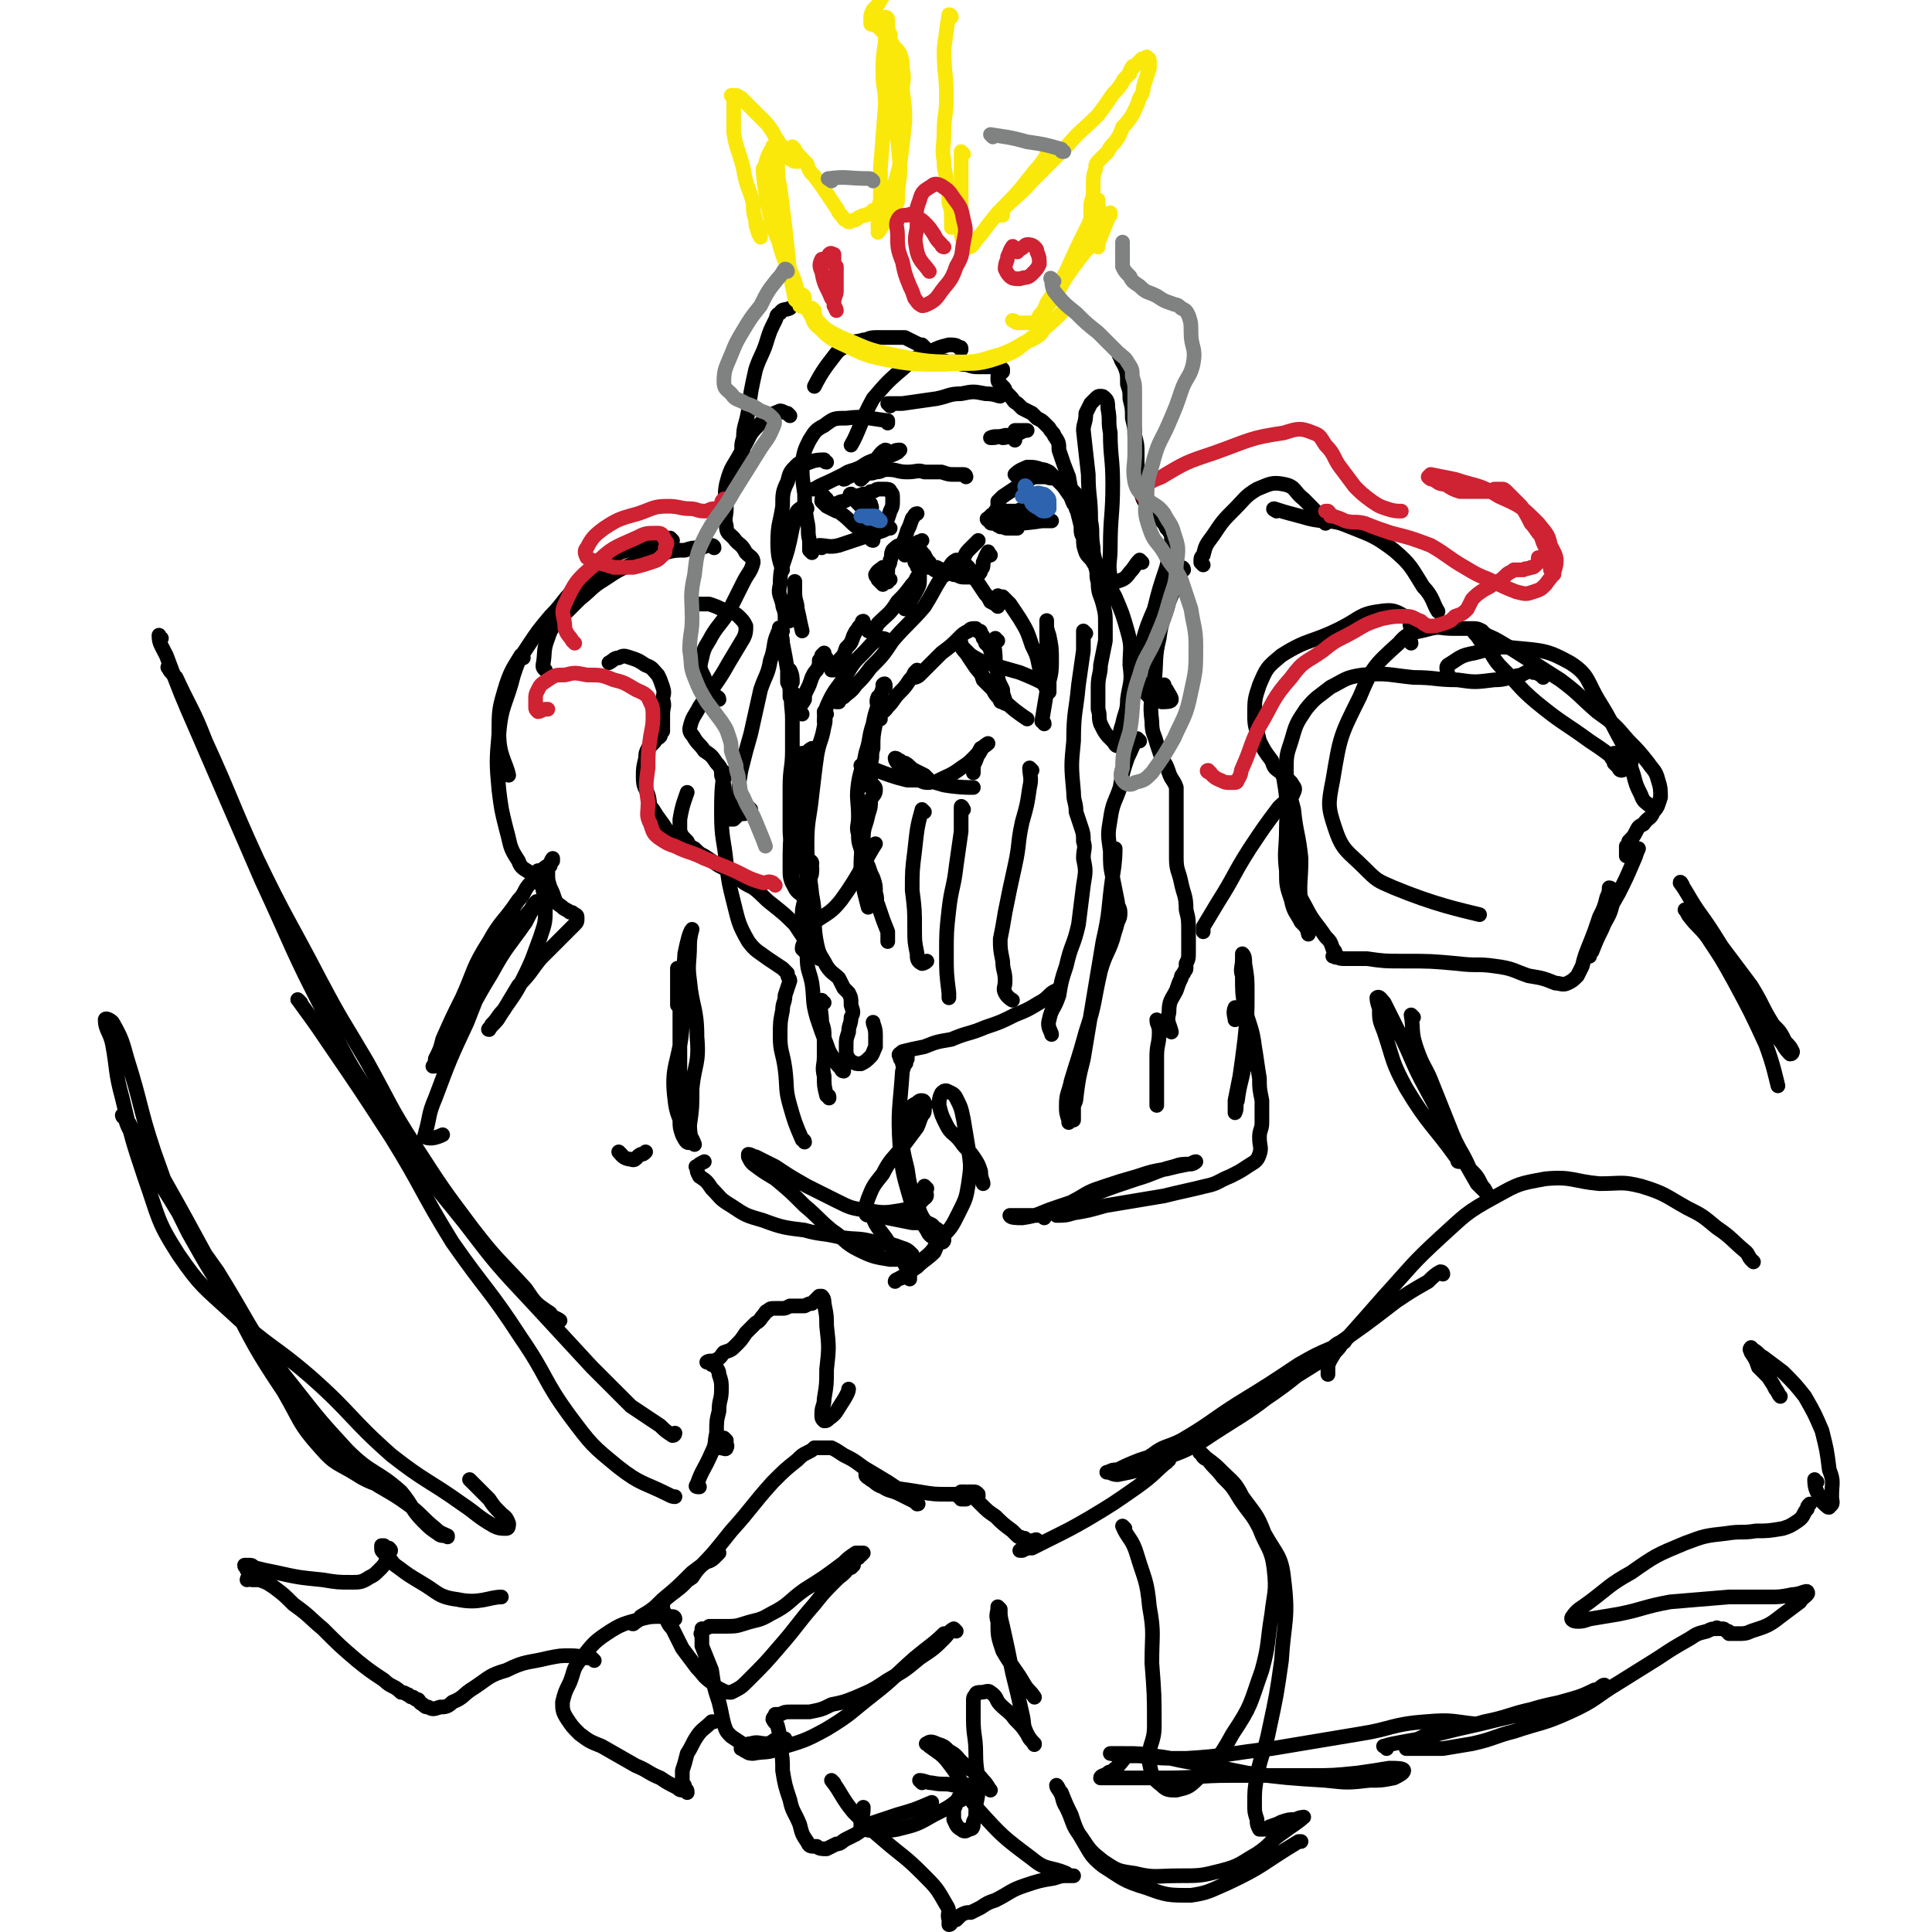 <svg viewBox='0 0 790 790' version='1.1' xmlns='http://www.w3.org/2000/svg' xmlns:xlink='http://www.w3.org/1999/xlink'><g fill='none' stroke='rgb(0,0,0)' stroke-width='6' stroke-linecap='round' stroke-linejoin='round'><path d='M395,195c0,0 0,-1 -1,-1 -2,0 -2,0 -4,0 -2,0 -2,0 -5,-1 -3,0 -3,0 -7,0 -3,-1 -3,0 -7,0 -4,0 -4,-1 -8,-1 -3,0 -2,1 -5,1 -2,1 -2,0 -4,1 -1,1 -1,1 -2,2 '/><path d='M338,189c-1,0 -1,-1 -1,-1 -5,0 -5,1 -9,2 -1,0 -1,-1 -2,0 -3,3 -3,3 -4,7 -2,4 -2,5 -2,10 -1,7 -2,7 -2,15 0,6 1,8 2,11 '/><path d='M330,208c0,0 0,-1 -1,-1 -2,1 -2,1 -3,2 -2,3 -1,4 -2,7 -1,5 -1,5 -2,9 -2,7 -3,7 -3,14 -1,4 0,4 1,8 0,2 1,2 1,5 0,0 0,1 0,1 1,1 1,1 1,1 1,0 1,0 1,-1 1,-2 0,-2 1,-5 0,-1 0,-1 1,-3 0,-2 0,-2 0,-4 0,-1 0,-1 0,-2 0,-1 0,-2 0,-1 0,1 0,2 0,4 0,4 1,4 1,7 1,4 1,5 2,9 '/><path d='M320,258c-1,0 -2,-2 -1,-1 0,2 1,3 1,6 1,5 1,5 2,11 0,2 0,2 0,5 1,2 1,2 1,4 0,1 0,2 0,2 0,0 0,-1 0,-2 0,-2 0,-2 0,-3 0,-1 0,-1 0,-2 0,-1 0,-1 0,-2 0,-1 0,-1 0,-1 0,-1 0,-1 0,-1 1,2 1,3 1,5 '/><path d='M328,292c0,0 -1,-1 -1,-1 0,-3 1,-3 2,-5 0,-2 0,-2 1,-4 1,-2 1,-2 2,-5 1,-2 1,-2 2,-3 1,-2 1,-2 1,-4 1,0 1,0 1,-1 0,-1 0,-1 0,-1 1,-1 1,-1 1,-1 0,0 0,1 0,1 1,1 1,1 1,2 1,1 1,1 1,1 0,1 0,1 1,2 0,0 0,0 0,1 0,0 0,0 1,0 0,-1 1,0 1,-1 1,-1 0,-1 1,-3 2,-2 2,-2 3,-5 2,-2 2,-2 3,-5 1,-2 1,-2 2,-3 0,-1 1,-1 1,-1 1,-1 0,-2 1,-2 0,0 0,1 1,2 0,0 0,0 0,1 1,0 1,1 1,1 1,0 1,1 1,0 2,-1 2,-1 3,-3 4,-4 5,-4 8,-9 3,-3 3,-3 6,-7 1,-1 1,-1 2,-3 0,0 1,-1 1,-1 0,1 0,1 0,2 0,2 0,2 -1,4 -2,4 -3,5 -5,8 '/><path d='M360,294c0,0 -1,0 -1,-1 1,-2 2,-1 4,-4 3,-3 2,-3 5,-6 2,-2 2,-2 4,-5 1,-1 1,-1 2,-3 0,0 0,0 1,-1 0,0 0,0 0,0 0,0 0,0 -1,1 0,1 -1,2 0,2 0,0 1,0 2,-1 1,-1 1,-1 3,-3 3,-3 3,-3 6,-6 4,-3 4,-3 7,-6 2,-2 2,-2 4,-3 1,-1 1,-1 3,-1 0,0 0,1 1,1 1,0 1,0 1,1 1,1 1,1 1,2 1,1 1,1 1,2 1,1 1,1 2,2 0,0 0,1 0,1 '/><path d='M398,269c0,0 -1,-1 -1,-1 2,1 3,2 6,3 7,2 7,2 14,4 5,2 7,3 9,4 '/><path d='M408,262c-1,0 -1,-1 -1,-1 -1,3 0,4 0,9 0,2 0,2 1,5 0,3 0,3 2,7 0,3 1,3 1,5 1,1 0,1 -1,0 -1,0 -1,0 -1,-1 -2,-2 -2,-2 -3,-4 -2,-2 -2,-2 -4,-4 -1,-3 -1,-3 -3,-6 -1,-2 -1,-2 -2,-4 -2,-2 -2,-2 -3,-3 -1,-1 -1,-1 -1,-2 -1,0 -1,-1 -1,0 1,1 1,2 3,4 2,3 2,3 4,6 5,6 5,6 10,12 5,5 8,7 11,9 '/><path d='M427,296c0,-1 -1,-1 -1,-1 1,-6 1,-6 2,-12 1,-6 2,-6 2,-12 0,-6 0,-6 -1,-11 -1,-3 -1,-3 -1,-5 0,-1 0,-2 0,-1 0,2 0,3 0,5 0,5 0,5 1,9 0,2 0,2 0,5 0,3 0,3 0,5 0,2 0,2 0,3 0,1 0,1 0,2 0,0 0,0 -1,0 0,0 0,0 0,-1 -1,-2 -1,-2 -1,-3 -1,-3 -1,-3 -2,-6 -1,-5 -1,-5 -3,-9 -2,-6 -2,-6 -5,-11 -2,-3 -2,-3 -4,-6 -1,-1 -1,-1 -3,-3 0,0 0,0 -1,0 -1,0 -1,-1 -1,0 0,0 0,0 0,1 0,0 0,0 0,1 0,0 0,0 0,1 0,0 0,0 0,0 0,1 0,1 0,1 -1,-1 -1,-1 -3,-2 -1,-2 -1,-2 -2,-3 -2,-3 -2,-3 -4,-6 -1,-2 -1,-2 -3,-5 -1,-1 -1,-1 -3,-2 -1,-1 -1,-1 -2,-1 -2,1 -2,2 -3,3 -6,8 -5,8 -10,16 -6,7 -7,7 -13,14 -4,6 -4,6 -9,11 -3,4 -3,4 -6,7 -2,3 -3,3 -5,5 -2,1 -2,1 -3,2 0,0 0,0 1,0 0,0 0,0 0,0 '/><path d='M364,263c0,0 0,-1 -1,-1 -1,-1 -2,-1 -3,-1 -4,2 -4,3 -7,6 -4,4 -4,4 -7,9 -4,6 -5,6 -8,13 -1,3 -1,5 -1,6 '/><path d='M332,226c0,0 0,0 -1,-1 0,-2 0,-2 0,-4 -1,-4 0,-4 -1,-8 -1,-6 -1,-6 -1,-11 -1,-7 -1,-7 -1,-13 1,-5 1,-5 3,-9 2,-3 2,-4 6,-6 4,-3 4,-3 9,-3 8,-1 8,0 17,1 0,0 0,0 0,1 '/><path d='M364,166c0,0 -1,-1 -1,-1 2,0 3,0 6,0 7,-1 7,-1 14,-2 5,-1 5,-2 10,-2 5,-1 5,-1 10,0 4,0 5,1 6,1 '/><path d='M360,286c0,0 -1,-1 -1,-1 -1,2 0,3 0,5 -1,3 -1,3 -1,6 -1,5 -1,5 -1,10 -1,3 0,3 -1,6 0,4 0,4 0,7 -1,1 -1,2 0,3 0,0 0,0 1,0 0,0 0,-1 0,-1 1,1 1,1 1,2 0,2 -1,2 -2,4 0,3 0,3 -1,6 -1,5 -2,5 -2,10 -1,7 -1,7 -1,14 1,7 2,10 3,14 '/><path d='M325,284c0,0 -1,-1 -1,-1 -1,5 0,6 0,11 0,7 0,7 0,13 0,7 -1,7 -1,15 0,8 0,8 0,17 0,5 1,5 1,9 0,4 0,4 0,9 0,2 -1,2 0,4 1,1 1,2 3,1 2,0 2,-1 4,-3 1,-1 1,-2 1,-4 '/><path d='M332,353c0,0 0,-1 -1,-1 -1,2 -1,3 -1,6 -1,5 -1,5 -1,10 -1,4 -1,4 -1,7 0,2 -1,4 0,4 2,1 3,0 5,-2 6,-4 7,-4 11,-9 8,-11 10,-17 14,-23 '/><path d='M353,314c0,0 -1,-1 -1,-1 5,1 6,2 12,4 3,1 3,1 7,2 2,0 2,0 5,0 2,1 2,1 4,1 0,0 0,0 0,-1 -1,-1 -1,-1 -2,-2 -2,-1 -2,-1 -4,-2 -2,-1 -2,-2 -4,-3 -1,0 -1,0 -2,-1 -1,0 -1,-1 -2,-1 0,0 0,1 1,2 2,2 2,3 6,4 6,3 6,3 13,5 6,1 9,1 12,1 '/><path d='M385,320c0,0 -1,0 -1,-1 4,-2 5,-2 9,-5 3,-2 3,-2 5,-4 2,-2 2,-2 3,-4 2,-1 3,-2 3,-2 0,0 -2,1 -3,3 -1,2 -1,1 -2,4 -1,2 -1,2 -1,5 '/><path d='M362,281c0,-1 0,-2 -1,-1 0,1 0,2 -1,4 -1,6 -2,6 -3,12 -2,6 -1,6 -3,12 -1,6 -2,6 -3,12 -1,7 0,7 0,14 0,4 -1,4 0,7 0,3 0,3 1,6 1,4 1,4 3,7 1,3 1,3 2,5 1,3 1,3 1,6 1,3 0,3 1,5 2,6 2,6 4,11 0,2 0,2 0,4 '/><path d='M378,332c0,0 -1,-1 -1,-1 -2,7 -2,8 -3,17 -1,8 -1,8 -1,16 1,8 1,8 1,16 0,5 0,5 1,10 0,2 0,3 2,4 0,0 1,0 2,-1 0,0 0,0 0,0 '/><path d='M394,331c0,0 -1,-2 -1,-1 0,4 0,5 0,10 -1,7 -1,7 -2,14 -1,9 -2,9 -3,18 -1,9 -1,9 -1,18 0,8 0,8 1,16 0,1 0,1 0,2 '/><path d='M422,315c0,0 -1,-1 -1,-1 0,3 1,4 0,8 -1,7 -1,7 -3,14 -2,9 -1,9 -3,18 -2,9 -2,9 -4,19 -1,6 -1,6 -2,11 0,4 0,4 1,9 0,4 1,4 1,8 0,3 -1,3 0,5 1,2 3,3 3,3 '/><path d='M444,259c0,0 -1,-1 -1,-1 0,3 0,4 0,8 -1,7 -1,7 -2,14 -1,11 -2,11 -2,23 -1,10 -1,10 0,21 0,4 1,4 1,8 1,3 1,3 2,6 1,3 1,3 1,6 1,3 0,3 0,7 1,5 1,5 0,11 -1,8 -1,8 -2,16 -2,9 -3,8 -5,17 -2,6 -2,6 -3,12 -2,6 -3,5 -4,10 -1,3 1,5 1,6 '/><path d='M338,292c0,0 -1,-1 -1,-1 0,2 1,3 0,6 -1,6 -2,6 -3,12 -1,7 -1,8 -2,16 -1,10 -2,10 -2,20 0,11 1,11 2,21 2,10 0,10 2,20 1,5 2,5 4,9 2,3 3,3 5,5 1,2 1,2 2,4 1,1 1,1 2,2 1,2 1,2 1,5 1,3 1,3 0,5 0,3 -1,3 -1,6 -1,3 -1,3 -1,5 0,2 0,2 0,4 1,2 1,2 2,3 2,1 2,1 4,1 2,-1 2,-1 4,-3 1,-1 1,-2 2,-4 0,-2 0,-3 0,-5 0,-3 -1,-4 -1,-5 '/><path d='M335,392c0,-1 -1,-1 -1,-1 -1,-5 -1,-6 -1,-11 -1,-6 -1,-6 -2,-13 -1,-8 -1,-8 -2,-17 -1,-18 0,-18 -1,-36 0,-3 0,-3 0,-6 '/><path d='M319,260c0,-1 -1,-2 -1,-1 -2,4 -1,6 -3,11 -1,6 -2,6 -4,12 -2,9 -2,9 -4,18 -2,7 -2,7 -4,15 -1,6 -1,6 -1,12 0,2 -1,4 0,5 1,1 3,1 4,0 1,0 -1,-1 0,-1 0,-1 1,0 1,0 0,0 0,0 -1,-1 -1,0 -1,0 -1,1 -1,0 -1,0 -2,1 0,1 0,1 -1,1 -1,1 -1,1 -2,2 0,0 -1,0 -1,0 -1,0 -1,0 -1,-1 -1,0 -1,0 -1,0 0,-1 0,-1 -1,-1 0,-1 0,-1 0,-1 0,-1 0,-1 0,-3 0,-1 0,-1 0,-2 0,-2 0,-2 0,-3 0,-4 0,-4 -1,-7 0,-2 0,-3 -2,-5 -2,-3 -2,-3 -5,-5 -2,-3 -2,-2 -4,-5 -1,-2 -2,-2 -2,-4 1,-5 2,-5 4,-9 6,-9 7,-9 12,-18 3,-5 3,-5 6,-10 1,-2 1,-3 1,-5 -1,-2 -1,-2 -3,-4 -2,-2 -3,-1 -5,-2 -4,-2 -4,-2 -7,-3 -2,0 -3,0 -4,0 '/><path d='M323,170c0,0 0,0 -1,-1 -1,0 -2,-1 -3,-1 -5,2 -5,2 -9,6 -4,4 -3,4 -6,9 -4,8 -5,7 -7,15 -1,5 0,5 0,10 0,3 -1,4 0,7 0,3 1,3 3,5 2,3 3,2 5,6 2,2 3,2 3,4 -1,4 -2,4 -4,8 -3,6 -3,6 -6,12 -3,5 -4,5 -7,10 -2,4 -3,4 -4,9 -1,4 -1,4 1,8 1,4 2,4 5,8 0,0 1,0 1,1 '/><path d='M305,187c-1,0 -1,-1 -1,-1 -1,-3 -1,-4 0,-7 0,-5 1,-5 2,-11 1,-8 1,-8 3,-17 2,-6 3,-6 5,-13 1,-3 1,-3 3,-7 1,-2 0,-2 2,-3 1,-2 2,-1 4,-2 0,0 0,0 0,0 '/><path d='M459,146c-1,0 -2,-1 -1,-1 0,2 1,3 2,5 1,3 1,3 1,7 1,3 1,3 1,6 1,4 1,4 1,8 1,4 1,4 1,7 1,4 1,4 1,7 0,3 0,3 0,6 0,3 0,3 0,6 1,3 1,3 2,6 1,3 2,3 4,5 1,2 2,2 3,4 2,2 2,2 3,4 1,1 1,1 2,3 0,2 0,2 0,4 -1,5 -1,5 -2,9 -3,9 -3,9 -5,17 -3,7 -3,7 -5,14 -1,5 -1,5 -1,10 0,3 0,4 1,7 1,3 1,3 3,5 2,1 2,1 5,2 2,0 4,0 4,-1 0,-1 -1,-2 -2,-4 -1,-1 -1,-2 -1,-2 '/><path d='M467,230c0,0 -1,-1 -1,-1 -2,2 -2,3 -4,5 -2,3 -3,3 -6,4 -1,0 -1,-1 -2,-2 -1,-6 0,-6 0,-12 0,-13 1,-13 1,-26 0,-11 -1,-11 -1,-21 -1,-5 0,-5 -1,-10 0,-2 0,-3 -1,-4 -1,-1 -1,-1 -2,-1 -1,0 -1,0 -2,1 -1,1 -1,1 -2,2 -1,2 -1,2 -2,4 0,4 -1,4 -1,7 1,9 1,9 2,18 0,9 1,9 1,19 1,5 0,5 1,11 0,4 1,4 1,8 1,3 0,3 1,6 0,5 1,5 2,9 1,4 1,4 1,8 0,3 0,3 0,7 -1,5 -1,5 -2,10 0,4 -1,4 -1,9 0,4 0,4 0,9 1,3 0,3 1,6 2,4 2,4 5,7 1,1 1,2 2,2 1,0 1,-1 1,-2 0,-4 0,-4 1,-7 1,-5 2,-5 2,-10 1,-7 2,-7 1,-14 0,-7 1,-7 -1,-14 -2,-7 -2,-7 -5,-14 -2,-4 -3,-4 -5,-8 -2,-3 -2,-3 -4,-6 -1,-2 -2,-2 -3,-4 -1,-3 -1,-3 -1,-6 -1,-2 -1,-2 -1,-5 -1,-4 -1,-4 -2,-8 -2,-6 -2,-6 -3,-12 -2,-5 -2,-5 -4,-11 0,-3 0,-3 -2,-6 0,-1 -1,-1 -2,-3 -1,-1 -1,-1 -2,-2 -1,-1 -1,-1 -3,-2 -1,-1 -1,-1 -2,-2 -2,-1 -2,-1 -4,-2 -1,-1 -1,-1 -2,-2 -2,-1 -1,-1 -3,-3 -1,-1 -1,-1 -2,-2 0,-1 0,-1 -1,-2 -1,-1 -1,-1 -1,-1 -1,-1 -1,-1 -1,-2 0,0 0,-1 0,-1 0,-1 0,0 1,-1 0,0 0,0 1,-1 0,0 0,0 0,0 0,0 0,-1 0,-1 -1,-1 -1,-1 -2,-1 -1,0 -2,0 -3,0 -2,0 -2,0 -5,0 -2,0 -2,0 -5,-1 -2,0 -2,0 -4,-1 -2,0 -2,0 -4,0 -1,-1 -1,0 -3,-1 -1,0 -1,0 -1,-1 -1,0 -1,0 -2,0 0,0 0,-1 0,-1 -1,0 -1,0 -1,-1 -1,-1 -1,-1 -1,-1 -1,-1 -1,-1 -2,-2 -1,0 -1,0 -3,-1 -2,-1 -2,-1 -4,-2 -3,0 -3,0 -6,0 -3,0 -3,0 -6,0 -3,0 -3,1 -5,1 -3,1 -3,0 -6,2 -4,2 -4,2 -7,6 -4,5 -6,9 -7,11 '/><path d='M393,143c0,-1 0,-1 -1,-1 -1,-1 -2,-1 -4,-1 -4,1 -4,1 -8,3 -5,2 -6,2 -10,6 -7,6 -7,6 -13,13 -5,9 -6,14 -9,19 '/><path d='M333,307c0,0 0,-1 -1,-1 -2,1 -2,2 -3,4 -2,4 -3,5 -4,9 -1,8 -1,8 -1,16 -1,10 -1,10 -1,20 0,4 0,4 2,8 1,2 2,2 4,4 1,1 1,1 2,3 1,2 1,2 1,4 0,2 0,2 0,4 0,3 -1,3 -1,6 -1,4 -1,4 -1,7 0,6 1,6 2,11 1,7 0,7 2,14 2,6 2,6 4,11 1,3 1,3 3,6 1,2 1,2 3,4 0,1 1,1 1,1 '/><path d='M337,410c-1,0 -1,-1 -1,-1 -1,4 0,5 0,9 1,3 1,3 1,6 0,4 0,4 0,8 0,4 -1,4 0,8 0,4 0,4 1,8 1,0 1,0 1,1 '/><path d='M297,317c0,0 -1,-2 -1,-1 -1,7 -1,9 -1,17 0,10 1,10 2,20 1,8 1,8 3,16 2,8 2,9 6,16 3,4 4,4 8,7 3,2 3,2 6,4 1,1 1,1 2,2 0,2 1,2 1,3 -1,3 -1,3 -2,6 0,3 -1,3 -1,6 -1,5 -1,5 -1,11 0,6 1,6 2,13 1,8 0,8 2,15 2,7 2,7 5,14 0,0 1,0 1,1 '/><path d='M466,303c0,0 -1,-1 -1,-1 -2,3 -2,4 -4,8 -2,6 -2,6 -3,12 -2,6 -3,6 -4,13 -1,6 -1,6 0,13 0,6 0,6 1,11 1,5 1,5 2,10 0,2 1,2 1,4 0,2 0,2 -1,4 -1,4 -1,3 -2,7 -2,6 -3,6 -5,13 -3,13 -2,13 -6,25 -3,11 -3,10 -6,20 -1,5 -2,5 -2,10 0,3 0,3 1,6 0,0 0,1 0,1 0,0 0,-1 1,-1 0,0 1,0 1,0 0,0 0,-1 0,-1 0,-1 0,-1 0,-1 0,-1 0,-1 0,-1 0,-1 0,-1 0,-1 0,-1 0,-1 0,-1 0,-2 1,-2 1,-4 1,-8 1,-8 3,-16 4,-24 4,-24 8,-48 3,-13 2,-13 4,-27 1,-6 1,-9 1,-11 '/><path d='M336,224c0,0 -1,0 -1,-1 3,0 4,1 8,0 9,-3 9,-3 18,-6 2,-1 2,-1 3,-1 '/><path d='M357,221c0,0 -1,0 -1,-1 2,-2 3,-2 5,-5 2,-2 2,-3 3,-6 1,-2 1,-2 1,-5 0,-2 0,-2 -1,-3 0,-1 -1,-1 -2,-1 -1,0 -1,0 -3,0 -1,0 -1,1 -3,1 -1,1 -1,1 -3,1 -2,1 -2,1 -4,1 -2,1 -2,1 -4,2 -2,0 -2,1 -4,1 -1,0 -1,0 -2,0 '/><path d='M349,203c-1,0 -2,-1 -1,-1 1,2 2,3 4,5 1,1 1,1 2,2 1,0 1,0 1,0 0,0 0,0 0,0 1,0 1,0 1,0 1,-2 0,-2 0,-3 0,0 0,0 -1,-1 0,0 0,-1 -1,-1 0,-1 0,-1 -1,-1 -1,0 -1,0 -1,0 -1,-1 -1,0 -1,0 0,0 0,0 0,0 '/><path d='M405,213c-1,0 -2,-1 -1,-1 3,0 4,1 8,2 7,0 7,0 14,-1 2,0 2,0 4,0 '/><path d='M414,211c0,0 -1,-2 -1,-1 0,1 1,2 2,4 0,1 0,1 0,2 1,0 1,0 1,0 -1,0 -1,0 -1,0 -1,0 -1,0 -2,0 -1,0 -1,0 -1,0 -1,0 -1,0 -2,-1 -1,0 -1,1 -1,0 -1,0 -1,0 -2,-1 -1,0 -1,0 -1,0 -1,0 -1,0 -1,-1 -1,-1 0,-1 0,-2 1,-1 1,-1 2,-1 0,-1 0,-1 0,-1 '/><path d='M376,224c0,-1 -1,-2 -1,-1 1,1 1,2 3,4 1,2 1,2 2,3 1,2 1,2 2,3 2,1 2,1 3,2 2,0 2,0 3,-1 2,-1 2,-2 4,-4 3,-2 2,-3 4,-5 2,-2 3,-3 4,-4 '/><path d='M405,227c-1,-1 -1,-2 -1,-1 -1,1 -1,2 -2,4 0,2 0,2 -1,3 0,1 0,1 -1,2 -1,1 0,1 -1,2 0,0 -1,-1 -1,-1 -1,0 -1,0 -2,0 -1,0 -1,0 -2,0 -2,0 -2,-1 -4,-1 -1,-1 -2,-1 -3,-1 -2,-1 -2,-1 -4,-2 -1,0 -2,0 -3,0 -1,0 -1,0 -2,-1 0,0 0,1 -1,1 0,0 0,0 0,0 -1,0 -1,0 -1,0 -1,0 -1,0 -1,-1 -1,-1 -1,-1 -1,-2 0,-1 0,-1 0,-2 0,-1 0,-1 0,-2 0,-1 0,-1 1,-1 0,-1 0,-1 0,-2 1,-1 1,0 2,-1 0,0 0,0 0,0 '/><path d='M369,224c0,-1 0,-2 -1,-1 -1,0 -2,1 -3,2 -1,2 0,2 -1,4 0,2 -1,2 -1,4 0,2 0,2 -1,3 0,1 0,1 0,2 0,0 0,0 1,0 0,-1 1,-1 1,-1 0,0 -1,0 -1,1 -1,0 -1,0 -1,0 -1,0 -1,1 -1,1 -1,-1 -1,-1 -1,-1 -1,-1 -1,-1 -1,-1 0,-1 -1,-1 -1,-2 1,-2 2,-2 3,-3 '/><path d='M370,227c0,-1 -1,-1 -1,-1 0,-5 1,-5 2,-9 1,-2 1,-2 2,-5 1,-1 1,-2 2,-2 '/><path d='M421,209c0,-1 0,-1 -1,-1 -2,0 -2,0 -4,1 -1,0 -1,0 -3,0 -1,0 -1,0 -2,0 -1,0 -1,0 -2,0 0,-1 0,-1 -1,-1 0,0 0,-1 0,-1 0,-1 0,-1 0,-2 1,-1 1,-1 2,-2 3,-2 3,-2 6,-4 5,-3 8,-5 11,-6 '/><path d='M416,195c0,0 -1,-1 -1,-1 2,-2 3,-2 5,-3 3,0 3,0 6,1 1,0 1,0 3,1 2,2 2,2 4,4 2,2 2,2 4,5 1,1 1,2 2,4 1,1 1,1 1,2 1,0 1,0 1,-1 0,-1 0,-1 0,-2 0,-1 0,-2 -1,-3 -2,-2 -2,-2 -4,-4 -2,-1 -2,-1 -4,-2 -2,-1 -2,0 -4,-1 -2,0 -2,0 -4,0 -1,0 -2,0 -3,0 '/><path d='M356,218c0,0 0,0 -1,-1 -1,-1 -2,0 -4,-1 -4,-3 -3,-3 -7,-6 -2,-2 -2,-2 -4,-3 -1,-1 -1,-1 -2,-3 -1,0 -1,-1 -1,-1 -1,0 -1,1 -1,2 1,1 1,1 2,2 2,1 2,1 4,2 0,0 0,0 0,0 '/><path d='M363,185c0,0 0,-1 -1,-1 -2,1 -2,2 -4,4 -3,1 -3,1 -6,3 -4,2 -4,1 -7,3 -4,2 -4,2 -8,4 -1,1 -1,1 -3,2 0,0 0,0 -1,0 0,0 -1,0 0,0 3,-2 4,-2 8,-4 5,-2 5,-2 11,-4 5,-2 5,-2 10,-5 3,-1 3,-1 5,-2 1,-1 1,-1 1,-1 -1,0 -2,0 -3,1 -3,2 -3,2 -6,4 -4,2 -4,2 -8,4 -2,1 -2,1 -4,2 -1,0 -1,1 -2,1 '/><path d='M415,180c0,0 0,-1 -1,-1 -2,-1 -2,0 -4,0 -2,-1 -2,0 -4,0 0,0 -1,0 -1,0 2,-1 3,0 6,-1 2,0 2,0 5,-1 1,0 1,0 3,-1 0,0 0,0 1,0 0,0 0,0 0,0 -1,0 -1,0 -2,0 -1,0 -1,0 -1,0 -1,0 -1,0 -1,0 0,0 -1,0 -1,0 1,0 1,0 2,1 '/><path d='M484,233c0,0 0,-1 -1,-1 -2,6 -2,7 -5,14 -2,8 -3,7 -4,15 -2,8 -1,9 -2,18 -1,8 -2,8 -1,16 0,5 1,5 2,9 1,3 1,3 2,6 2,3 2,3 3,6 1,3 2,3 3,6 0,3 0,4 0,7 0,3 0,3 0,6 0,3 0,3 0,7 0,5 0,5 0,9 0,5 1,5 2,10 1,5 2,5 2,11 1,4 1,4 1,9 0,4 0,4 0,8 0,3 0,3 -1,5 0,1 0,1 0,2 0,1 -1,1 -1,2 -1,1 -1,1 -1,2 -1,2 -1,2 -2,5 -2,4 -3,4 -3,9 -1,4 0,4 1,8 '/><path d='M474,418c-1,0 -1,-1 -1,-1 0,2 1,2 1,5 0,5 -1,5 -1,10 0,2 0,2 0,5 0,4 0,4 0,8 0,4 0,5 0,7 '/><path d='M433,406c0,0 0,-2 -1,-1 -3,1 -3,3 -7,5 -5,3 -5,3 -10,5 -6,3 -6,3 -12,5 -7,3 -7,2 -14,5 -6,1 -6,1 -11,3 -5,1 -5,1 -9,2 -1,1 -2,1 -1,2 0,1 0,1 1,2 0,0 0,0 0,1 1,0 1,0 1,0 1,0 0,-1 0,-1 1,-1 1,-1 1,-1 0,0 0,-1 0,-1 -1,2 -1,3 -2,6 -1,15 -2,16 -1,31 1,12 2,13 5,24 2,6 3,5 6,10 1,2 1,2 4,4 1,1 1,1 2,1 1,0 1,-1 1,-1 -1,-1 -1,-2 -2,-3 -2,-1 -2,-1 -4,-3 -3,-1 -4,-1 -7,-1 -5,-1 -5,-1 -10,-2 -3,-1 -4,0 -7,-1 -1,0 -2,0 -2,-1 0,-3 0,-3 1,-6 2,-5 2,-5 6,-10 3,-6 4,-6 8,-11 3,-4 3,-4 6,-8 1,-2 1,-3 2,-5 1,-1 1,-1 1,-3 0,-1 1,-1 0,-2 0,0 0,-1 -1,-1 -1,0 -1,0 -2,1 -2,1 -2,1 -3,3 -1,4 -2,4 -3,8 0,8 0,8 2,16 1,7 1,7 4,14 1,3 1,4 3,7 2,2 3,1 4,3 2,1 2,1 2,3 0,1 0,1 0,2 -1,2 -1,3 -2,5 -3,3 -4,3 -7,6 -3,2 -3,2 -6,4 -2,1 -3,2 -3,2 0,-1 2,-1 4,-2 3,-3 3,-3 6,-6 5,-4 5,-4 8,-9 5,-5 5,-5 8,-11 3,-6 3,-6 4,-12 1,-7 1,-7 0,-14 -1,-6 -1,-6 -2,-12 -1,-5 -1,-5 -3,-9 -1,-2 -2,-2 -4,-3 -1,0 -1,0 -2,1 -1,2 -1,3 -1,5 1,4 1,4 3,8 2,4 3,3 6,7 2,3 3,3 5,6 2,3 2,3 3,6 0,3 1,4 1,5 '/><path d='M358,499c0,-1 -1,-2 -1,-1 1,3 2,4 5,8 2,3 2,3 4,6 2,3 2,2 4,5 1,2 1,2 2,3 0,1 0,2 0,3 0,0 0,0 0,0 '/><path d='M379,486c0,0 -1,-1 -1,-1 0,2 2,4 0,5 -3,3 -4,4 -10,5 -6,1 -7,1 -13,0 -7,-1 -7,-1 -13,-4 -6,-3 -6,-3 -12,-6 -7,-4 -7,-4 -13,-8 -4,-2 -4,-2 -8,-4 -1,0 -2,-1 -3,-1 0,0 0,1 0,1 1,2 1,2 2,3 4,3 4,3 9,6 6,5 6,5 12,11 6,5 5,5 11,10 6,4 5,5 11,8 6,3 7,3 13,4 4,0 4,0 8,-1 0,0 1,-1 1,-1 -2,-2 -2,-2 -5,-3 -5,-2 -5,-1 -10,-2 -7,-2 -7,-1 -14,-2 -8,-2 -8,-1 -15,-3 -8,-1 -9,-1 -17,-4 -7,-2 -7,-2 -13,-6 -5,-3 -4,-3 -8,-7 -2,-3 -2,-3 -5,-5 -1,-2 -1,-2 -1,-3 0,-1 -1,-1 0,-1 1,-1 1,-1 3,-2 '/><path d='M278,412c0,0 0,0 -1,-1 0,-2 0,-2 0,-5 0,-3 0,-3 0,-6 0,-2 0,-5 0,-4 0,4 1,7 1,13 0,16 0,16 0,32 0,8 -1,8 0,17 0,3 0,3 1,6 1,2 2,4 3,3 1,-1 0,-3 0,-7 1,-7 1,-7 1,-15 1,-10 3,-10 2,-21 0,-12 -2,-12 -3,-23 -1,-7 0,-7 0,-15 0,-3 1,-6 1,-6 -1,1 -2,5 -3,10 -1,14 0,14 -1,29 -1,16 -5,16 -3,31 1,10 6,12 8,18 '/><path d='M427,498c0,0 0,-1 -1,-1 -2,0 -2,0 -4,0 -2,0 -2,0 -5,0 -2,0 -5,0 -4,0 0,1 3,1 5,1 7,-1 7,-2 13,-4 9,-3 9,-3 17,-6 8,-3 8,-3 17,-6 7,-2 7,-3 15,-5 3,-1 3,-1 7,-1 1,-1 2,-1 2,-1 -1,1 -2,1 -3,1 -5,1 -5,1 -9,2 -6,1 -6,1 -12,3 -7,2 -7,2 -13,4 -6,2 -6,2 -11,5 -4,2 -3,2 -7,4 -1,1 -2,1 -2,2 -1,0 0,1 0,1 3,0 4,0 7,-1 6,-1 6,-1 13,-3 12,-2 12,-2 24,-4 8,-2 9,-2 17,-4 5,-1 5,-2 10,-4 4,-2 4,-2 7,-4 3,-2 4,-2 5,-5 1,-3 0,-3 0,-7 0,-3 1,-3 1,-6 0,-5 0,-5 0,-9 -1,-5 -1,-5 -1,-9 -1,-6 -1,-7 -2,-13 -1,-8 -2,-8 -4,-16 -1,-6 -1,-6 -1,-13 -1,-3 0,-3 0,-7 0,-1 0,-2 0,-2 1,1 1,2 1,4 1,6 1,6 1,12 0,9 0,9 -1,19 -1,8 -1,8 -2,15 -1,5 -1,5 -2,10 0,2 0,2 0,4 0,1 0,1 0,1 1,-2 0,-3 1,-5 1,-8 2,-8 3,-16 1,-7 2,-7 1,-15 0,-3 0,-4 -2,-6 -1,-1 -2,-1 -3,-1 -1,2 0,4 0,5 '/><path d='M329,389c0,0 0,0 -1,-1 0,-2 1,-2 1,-4 -2,-3 -2,-3 -4,-6 -4,-4 -4,-4 -9,-8 -4,-3 -4,-4 -8,-7 -4,-2 -4,-2 -7,-5 -3,-2 -3,-2 -7,-4 -3,-2 -3,-2 -6,-4 -2,-1 -2,-1 -4,-3 -2,-1 -2,-1 -3,-3 -1,-1 -1,-1 -2,-2 -1,-2 -1,-2 -1,-3 0,-2 0,-2 0,-4 1,-6 2,-8 3,-11 '/><path d='M274,341c0,-1 0,-1 -1,-1 -3,-5 -3,-4 -6,-9 -2,-2 -1,-3 -2,-6 -1,-3 -2,-3 -2,-7 0,-4 0,-4 1,-8 0,-2 0,-2 1,-4 1,-1 1,-1 2,-2 1,-1 1,-1 1,-2 1,0 1,0 2,-1 0,-1 0,-1 1,-2 0,-1 0,-1 0,-3 0,-2 0,-2 0,-4 0,-3 1,-3 0,-6 0,-2 1,-2 0,-5 -1,-3 -1,-3 -2,-5 -2,-2 -2,-3 -5,-4 -3,-2 -3,-2 -6,-3 -3,-1 -3,-1 -5,0 -2,0 -2,1 -4,2 0,0 0,0 0,0 '/><path d='M292,224c0,-1 -1,-1 -1,-1 -3,0 -3,1 -5,1 -3,0 -3,0 -6,1 -4,0 -4,0 -8,1 -6,2 -7,1 -12,4 -7,3 -7,3 -13,7 -5,3 -5,4 -10,8 -3,3 -3,3 -6,6 -2,2 -2,2 -4,4 -2,3 -2,3 -3,6 -2,5 -1,6 -2,11 0,1 0,1 1,2 '/><path d='M275,221c0,0 -1,-1 -1,-1 -2,0 -2,1 -4,1 -5,2 -5,1 -10,3 -6,2 -6,1 -11,5 -7,4 -7,4 -12,10 -7,6 -6,7 -12,13 -5,6 -5,6 -9,12 -4,6 -4,6 -6,12 -3,12 -5,12 -6,24 0,9 3,12 4,17 '/><path d='M522,209c0,0 -2,-1 -1,-1 6,2 7,2 14,4 8,2 9,0 16,3 10,4 11,4 19,10 7,6 7,7 12,15 4,4 4,7 6,10 '/><path d='M577,263c0,-1 -1,-1 -1,-1 0,-2 1,-3 1,-5 -1,-2 0,-3 -1,-4 -5,-3 -6,-4 -12,-3 -8,1 -8,3 -16,7 -12,6 -13,4 -24,11 -6,5 -6,5 -9,12 -2,6 -2,6 -2,13 0,5 1,5 2,10 2,4 2,4 5,8 1,3 1,3 4,5 2,2 2,2 4,4 1,2 2,2 1,4 -1,3 -3,3 -6,6 -6,8 -6,8 -12,17 -7,11 -6,11 -13,22 -3,5 -3,5 -6,10 0,1 0,1 0,2 '/><path d='M492,231c0,0 -1,-1 -1,-1 0,-2 0,-2 1,-3 1,-4 1,-4 4,-8 4,-6 4,-6 9,-11 4,-4 4,-5 9,-8 5,-2 6,-3 11,-2 5,1 4,3 8,6 5,5 7,7 9,10 '/><path d='M593,277c-1,0 -1,-1 -1,-1 0,-2 -1,-3 0,-4 5,-3 5,-4 11,-5 8,-2 9,-3 17,-2 11,1 13,1 22,6 8,5 7,8 12,16 5,8 5,9 10,18 2,6 2,6 4,12 1,4 1,4 3,8 1,3 2,3 3,4 '/><path d='M667,312c0,0 -1,-1 -1,-1 -2,-2 -3,-2 -5,-3 0,0 -1,0 -1,0 0,1 -1,1 -1,2 1,1 1,1 1,2 1,1 1,1 2,2 0,1 1,1 1,1 1,0 1,-1 1,-2 -1,-1 -2,-1 -3,-2 -5,-4 -5,-4 -11,-8 -11,-8 -11,-7 -22,-16 -7,-6 -6,-6 -12,-12 -4,-4 -4,-4 -7,-9 -3,-3 -3,-3 -5,-6 -1,-1 -2,-2 -1,-2 0,-1 1,0 3,1 5,2 5,2 10,5 11,7 11,7 22,14 8,6 7,6 15,13 7,5 7,5 13,12 4,4 4,4 8,9 2,3 3,3 4,7 1,3 1,4 1,7 -1,3 -1,4 -3,6 -1,3 -2,2 -4,5 -2,1 -2,1 -3,3 -1,2 -1,2 -3,4 0,1 0,1 -1,2 0,2 0,2 0,3 0,0 0,1 0,1 1,0 1,0 2,-1 1,0 1,0 2,-1 0,0 1,-1 1,-1 -1,2 -1,3 -2,5 -3,7 -3,7 -6,13 -4,7 -4,7 -7,14 -2,3 -3,3 -4,7 -1,2 -1,2 -2,4 0,0 0,1 1,1 0,0 0,-1 1,-2 2,-5 2,-5 4,-9 2,-5 3,-5 4,-9 1,-3 0,-3 0,-6 0,-1 0,-2 -1,-2 0,1 0,2 -1,4 -1,4 -1,4 -3,8 -2,6 -2,6 -4,11 -2,5 -2,5 -3,9 -1,2 -1,2 -2,4 -2,2 -2,2 -4,3 -2,1 -3,0 -5,0 -5,-2 -5,-2 -11,-3 -6,-2 -6,-3 -14,-4 -7,-1 -7,0 -15,-1 -11,-1 -11,-1 -22,-1 -8,0 -8,0 -15,-1 -5,0 -5,0 -9,0 -2,0 -2,0 -4,-1 0,0 -1,0 -1,0 1,0 1,1 2,0 0,0 0,0 -1,-1 0,-1 0,-1 -1,-2 -1,-3 -1,-3 -3,-5 -4,-6 -5,-6 -8,-12 -5,-9 -5,-10 -7,-20 -1,-10 0,-10 -1,-21 0,-5 0,-5 -1,-11 0,-1 -1,-4 -1,-3 1,2 2,5 2,9 1,7 0,7 0,14 0,8 -1,9 0,17 0,6 0,6 2,12 1,5 2,5 4,9 2,2 2,2 3,4 0,0 0,1 0,1 -1,-5 -3,-6 -3,-12 -1,-9 0,-9 0,-19 -1,-10 -2,-10 -3,-20 -2,-8 -3,-8 -3,-16 0,-6 0,-6 2,-12 2,-7 2,-7 6,-13 4,-5 5,-5 10,-9 6,-3 6,-4 13,-5 10,-1 11,0 21,1 9,0 9,1 18,1 7,1 7,1 15,0 5,0 5,-1 11,-2 2,-1 3,-2 5,-1 1,0 1,0 3,1 0,0 1,1 1,1 '/><path d='M607,259c-1,0 -1,-1 -1,-1 -2,-1 -2,-1 -4,-1 -4,0 -4,0 -8,0 -5,0 -5,-1 -9,0 -7,2 -9,1 -13,6 -10,9 -11,10 -16,22 -8,16 -8,16 -11,34 -2,10 -2,11 1,20 3,9 5,9 12,16 5,5 5,5 12,8 17,7 27,9 35,11 '/><path d='M578,416c0,0 -1,-1 -1,-1 1,6 0,7 2,13 3,9 4,8 7,16 4,10 4,10 8,20 3,7 4,7 7,14 3,3 3,3 5,7 1,1 1,1 2,3 0,0 0,1 0,0 -1,-1 -2,-2 -4,-4 -4,-7 -4,-7 -8,-14 -6,-12 -6,-12 -13,-25 -6,-11 -5,-11 -11,-23 -3,-6 -3,-6 -6,-12 -1,-1 -2,-3 -3,-2 0,0 0,2 1,4 0,5 0,5 2,10 4,12 3,12 9,23 9,15 11,15 21,29 0,1 0,1 1,1 '/><path d='M688,362c0,0 -1,-2 -1,-1 3,4 3,5 7,11 5,7 5,7 10,15 6,8 6,8 12,16 5,8 4,8 9,16 3,3 3,3 5,7 2,2 2,2 3,4 0,0 0,1 -1,1 -1,-1 -2,-2 -3,-4 -4,-5 -3,-6 -7,-11 -5,-7 -4,-8 -9,-15 -5,-7 -4,-7 -9,-13 -4,-5 -5,-5 -9,-10 -3,-2 -3,-2 -5,-5 0,0 -1,-1 -1,-1 1,1 1,2 2,3 3,4 4,4 7,8 6,9 6,9 11,18 7,13 7,13 13,26 3,8 4,13 5,17 '/><path d='M717,516c0,0 0,0 -1,-1 -1,-1 -1,-2 -2,-3 -6,-5 -6,-6 -12,-10 -6,-5 -6,-5 -12,-8 -9,-5 -9,-6 -19,-9 -8,-2 -8,-1 -17,-1 -11,-1 -11,-3 -22,-2 -11,2 -11,2 -20,7 -13,7 -13,8 -23,17 -12,11 -12,12 -23,24 -7,8 -7,8 -15,17 -4,4 -4,4 -7,9 -1,2 -1,2 -1,5 0,0 0,1 0,1 '/><path d='M590,521c0,0 0,-1 -1,-1 -2,1 -3,2 -5,4 -7,4 -7,4 -13,8 -13,10 -13,10 -26,19 -15,11 -14,12 -29,22 -11,8 -12,8 -24,16 -7,4 -7,4 -15,7 -3,1 -3,1 -6,1 -1,0 -1,-2 0,-2 5,-4 6,-3 12,-6 12,-7 12,-8 23,-15 13,-8 13,-8 25,-16 7,-4 7,-4 14,-7 2,-2 3,-2 5,-3 0,0 0,1 -1,1 -2,3 -2,3 -5,5 -8,5 -8,5 -16,10 -11,8 -11,9 -22,16 -11,6 -11,6 -23,11 -8,4 -8,3 -17,6 -5,2 -5,2 -9,4 -2,0 -2,0 -4,1 0,0 -1,0 0,0 1,0 2,1 4,1 5,-1 5,-1 9,-2 4,0 4,0 7,-1 2,-1 2,-1 4,-2 0,-1 1,-1 1,-1 -6,5 -6,6 -13,11 -10,7 -10,7 -20,13 -7,4 -7,4 -15,8 -4,2 -4,2 -8,4 -2,0 -2,0 -4,1 0,0 -1,0 -1,0 1,0 1,-1 3,-2 1,0 1,0 2,-1 0,0 0,0 1,0 0,0 1,-1 1,-1 0,-1 -1,0 -2,0 0,0 0,0 -1,0 0,0 -1,0 -1,0 -1,0 -1,-1 -1,-1 -1,0 -1,0 -1,0 -1,-1 -1,0 -2,-1 -1,-1 -1,-1 -2,-2 -4,-3 -4,-3 -7,-6 -3,-2 -3,-2 -6,-5 -2,-2 -2,-2 -3,-3 -1,-1 -2,-1 -3,-2 -1,0 -1,0 -2,0 0,1 0,1 -1,2 0,0 0,0 0,0 1,0 1,1 1,1 1,0 1,0 2,0 1,-1 1,-1 3,-1 0,0 0,0 1,0 0,0 0,0 1,0 0,-1 0,-1 0,-1 -1,-1 -1,-1 -2,-1 -1,0 -1,0 -2,0 -4,1 -4,1 -8,1 -6,0 -6,0 -12,-1 -6,-1 -7,-1 -13,-2 -4,-1 -3,-2 -7,-4 -1,0 -2,-1 -2,-1 0,1 1,1 2,2 2,1 2,2 5,3 3,2 3,1 7,3 2,1 2,1 4,2 2,1 2,1 3,1 0,1 1,1 0,1 0,0 0,0 -1,-1 -2,-2 -2,-2 -5,-4 -3,-2 -3,-2 -6,-4 -5,-3 -5,-3 -10,-6 -4,-3 -4,-3 -8,-5 -3,-2 -3,-2 -5,-3 -2,0 -2,0 -4,0 -1,0 -1,0 -3,0 -1,1 -1,1 -3,2 -2,1 -2,1 -4,3 -5,4 -5,4 -10,9 -9,10 -8,10 -17,20 -8,10 -8,10 -16,18 -5,6 -5,5 -11,10 -4,3 -4,3 -8,6 -2,2 -2,2 -4,3 -1,1 -2,1 -1,1 1,-1 2,-1 3,-3 5,-3 5,-3 9,-7 6,-5 6,-5 12,-11 4,-3 4,-3 8,-6 1,-2 1,-2 2,-3 1,0 1,1 1,1 -1,1 -1,1 -2,2 -2,2 -3,1 -5,3 -2,2 -2,2 -4,5 -3,2 -3,2 -5,4 -2,2 -2,2 -4,3 -1,1 -2,1 -2,2 -1,1 -1,2 -1,3 0,2 1,2 1,4 1,2 1,3 3,5 2,4 2,4 4,8 3,4 3,4 6,8 3,3 2,3 6,6 2,2 2,2 4,3 2,1 2,1 4,1 4,-2 4,-2 7,-5 7,-7 7,-7 13,-14 7,-8 7,-9 14,-17 4,-5 4,-5 9,-10 2,-2 3,-2 5,-5 1,-1 1,-1 2,-2 0,0 1,-1 0,-1 0,0 0,1 0,2 -1,1 -1,1 -1,1 -1,0 0,-1 0,-1 0,-1 0,-1 1,-2 1,-1 1,-1 2,-1 0,-1 0,0 1,-1 0,0 0,0 1,-1 0,0 0,0 0,0 -1,0 -2,0 -3,0 -3,2 -3,2 -5,4 -8,6 -8,6 -16,11 -7,5 -6,6 -14,10 -5,3 -5,2 -11,4 -3,1 -4,1 -7,1 -2,0 -2,0 -4,0 -2,0 -2,0 -3,0 -1,1 -2,1 -3,1 0,1 0,1 0,2 -1,0 0,0 0,1 0,2 0,2 0,4 2,5 2,5 4,10 1,7 1,7 3,13 1,4 1,5 2,9 1,3 1,3 3,5 3,2 3,2 6,4 3,2 4,2 7,2 3,0 3,0 5,-1 2,0 2,0 3,-2 1,0 1,-1 1,-2 0,0 -1,0 -2,0 -3,0 -2,1 -5,2 -4,0 -4,-1 -7,0 -1,0 -1,0 -3,1 0,0 -1,0 -1,1 1,0 1,1 2,1 1,1 2,1 3,1 5,-1 6,0 10,-2 10,-3 11,-3 20,-8 10,-6 10,-7 19,-14 9,-7 9,-8 17,-15 6,-5 8,-6 12,-10 '/><path d='M391,667c0,0 -1,-1 -1,-1 -2,1 -2,2 -4,4 -4,4 -4,4 -10,8 -6,5 -6,5 -13,9 -6,4 -6,4 -13,7 -5,2 -5,2 -10,3 -4,2 -4,2 -9,3 -3,0 -4,0 -8,0 -2,0 -2,0 -4,1 -1,0 -1,0 -2,0 0,1 -1,1 -1,2 1,2 2,2 2,3 1,4 1,4 1,8 1,5 1,5 1,10 1,6 1,6 3,12 1,5 2,5 4,10 1,4 1,4 3,7 1,2 1,2 4,2 1,1 2,1 4,1 2,-1 2,-1 4,-2 2,0 2,-1 4,-2 2,-1 2,-1 4,-2 3,-2 3,-2 5,-4 6,-2 6,-2 12,-4 7,-2 7,-2 14,-5 0,0 0,0 0,0 '/><path d='M377,729c0,0 -1,-1 -1,-1 2,0 3,1 5,1 5,1 5,0 9,1 2,0 2,0 5,0 2,0 3,-1 4,0 0,0 -1,1 -2,1 -2,2 -2,2 -4,4 -5,4 -5,4 -11,7 -7,4 -7,4 -15,6 -5,1 -5,0 -9,0 -2,0 -2,1 -4,0 -1,0 -1,0 -1,0 -1,-1 -1,-1 -1,-1 0,-1 0,-1 0,-3 1,-2 1,-3 1,-5 '/><path d='M276,662c0,0 0,-1 -1,-1 -2,0 -2,0 -5,0 -4,0 -4,0 -8,1 -7,2 -8,2 -14,6 -6,4 -6,5 -11,11 -3,4 -2,4 -4,9 -2,4 -2,4 -3,8 0,3 0,4 2,7 2,3 2,3 5,6 4,3 4,3 9,5 7,4 7,4 14,8 5,2 5,3 10,5 3,2 3,2 7,4 1,1 1,1 3,1 1,1 1,1 1,1 0,-1 0,-1 -1,-2 0,-1 0,-1 -1,-2 0,-1 0,-1 0,-2 0,-1 0,-1 0,-3 1,-3 1,-3 2,-7 2,-3 2,-4 4,-7 2,-3 3,-3 6,-6 0,0 0,0 1,0 '/><path d='M393,736c0,0 0,-1 -1,-1 -1,2 -1,3 -2,5 0,2 0,2 0,4 1,2 1,3 3,4 1,1 2,1 3,0 2,0 2,-1 2,-3 1,-2 1,-2 1,-5 0,-4 1,-4 1,-9 0,-7 -1,-7 -1,-14 0,-7 -1,-7 -1,-14 0,-4 0,-4 0,-7 0,-2 0,-2 1,-3 0,-1 1,-1 2,-1 2,0 3,-1 4,0 3,2 2,3 4,5 3,3 4,3 6,6 3,3 3,3 5,6 1,2 1,2 2,3 1,1 1,2 1,1 -1,-1 -2,-2 -3,-4 -2,-4 -1,-4 -2,-8 -2,-9 -2,-9 -4,-17 -2,-10 -2,-10 -4,-19 -1,-4 -1,-4 -1,-7 0,0 -1,-1 -1,-1 0,3 -1,3 0,6 0,6 0,6 2,12 4,7 5,7 9,14 2,3 2,2 4,5 '/><path d='M463,718c0,0 0,-1 -1,-1 -3,2 -3,4 -7,7 -1,1 -1,0 -2,1 -1,1 -3,1 -3,2 1,0 3,0 6,0 10,0 10,0 21,0 13,0 13,-1 26,-1 16,0 16,0 33,0 9,0 9,0 19,-1 7,-1 7,-1 13,-2 3,0 6,0 6,1 0,1 -2,2 -4,3 -5,1 -5,1 -10,1 -9,1 -9,1 -18,0 -16,-1 -16,-1 -32,-3 -10,-2 -10,-2 -20,-4 -9,-1 -9,-2 -18,-3 -6,-1 -6,-1 -12,-1 -3,0 -3,0 -5,0 0,0 -1,0 -1,0 5,1 6,1 12,1 9,1 9,1 19,1 17,-1 17,-2 35,-4 18,-3 18,-3 36,-6 13,-2 13,-4 27,-5 11,-1 11,0 21,1 '/><path d='M460,625c0,0 -1,-1 -1,-1 2,5 4,5 6,12 3,10 4,10 5,21 2,11 1,11 1,23 1,13 1,13 1,26 0,7 -3,8 -2,15 1,5 1,6 5,9 2,2 3,2 6,2 4,-1 5,-1 8,-4 8,-8 9,-8 15,-19 8,-12 7,-12 12,-26 3,-11 2,-11 4,-23 1,-9 2,-9 1,-18 -1,-9 -3,-9 -6,-17 -3,-6 -4,-6 -8,-12 -3,-5 -3,-5 -7,-9 -3,-4 -3,-3 -6,-7 -2,-1 -2,-1 -3,-3 0,0 -1,0 0,0 0,0 1,1 2,2 4,3 4,3 7,6 4,4 5,4 8,10 5,7 6,7 9,15 5,9 7,9 8,19 2,16 0,17 -1,33 -2,14 -2,14 -5,28 -2,10 -3,9 -5,19 -1,6 -1,6 -1,12 0,3 0,3 1,6 0,2 0,2 1,4 1,0 1,0 2,0 1,0 1,0 2,-1 3,-1 3,-1 5,-2 3,-1 3,-1 6,-1 1,-1 4,-1 3,-1 -2,2 -4,3 -8,6 -6,4 -5,5 -11,9 -7,4 -7,5 -15,7 -8,2 -8,2 -17,2 -9,0 -10,1 -18,-1 -7,-1 -7,-1 -13,-5 -5,-4 -5,-4 -9,-10 -4,-5 -3,-6 -6,-12 -2,-3 -1,-4 -3,-7 0,-1 -1,-2 -1,-2 0,1 1,2 2,3 2,5 2,5 4,9 2,6 2,6 5,11 3,5 3,6 8,10 8,5 8,6 18,9 8,3 9,3 18,3 7,-1 8,-2 15,-5 15,-7 14,-8 29,-17 0,0 0,0 1,0 '/><path d='M567,715c0,-1 -2,-1 -1,-1 3,-1 4,-1 9,-2 6,-1 6,-1 13,-3 8,-2 8,-2 17,-4 8,-2 8,-2 17,-4 8,-2 8,-2 16,-5 7,-2 8,-2 14,-5 2,0 3,-2 4,-2 0,0 0,1 -1,2 -5,2 -5,2 -10,3 -9,3 -9,2 -19,5 -9,2 -9,3 -19,5 -7,2 -7,2 -15,3 -6,2 -6,1 -12,4 -3,1 -3,1 -5,3 0,0 0,1 0,1 2,0 3,0 5,0 5,0 5,0 10,0 6,-1 6,-1 12,-2 9,-2 9,-3 17,-5 12,-4 12,-3 23,-8 11,-5 10,-6 20,-12 8,-5 8,-5 16,-10 6,-4 6,-4 13,-8 3,-2 3,-2 7,-3 2,-1 2,-1 4,-1 0,-1 0,0 1,0 0,0 0,0 1,0 0,0 0,0 0,0 1,0 1,0 2,1 1,0 1,0 1,1 2,0 2,0 4,0 2,0 3,0 5,-1 6,-2 7,-2 12,-6 4,-3 4,-3 8,-6 1,-2 4,-3 3,-4 0,-1 -3,1 -6,1 -5,1 -5,1 -10,1 -8,0 -8,0 -16,0 -12,1 -12,1 -24,2 -11,2 -11,3 -21,5 -6,1 -6,1 -12,2 -3,1 -3,1 -5,1 -2,0 -3,-1 -2,-2 2,-3 3,-3 7,-6 8,-6 8,-7 17,-12 10,-7 10,-7 22,-12 8,-3 8,-3 17,-4 6,-1 6,0 12,-1 5,0 5,0 11,-1 3,-1 3,-1 6,-3 3,-2 2,-3 4,-5 0,-1 0,-1 1,-2 '/><path d='M743,606c-1,0 -1,-1 -1,-1 0,1 0,3 1,5 1,2 1,2 2,4 2,2 3,3 3,2 2,-1 1,-2 1,-4 0,-6 1,-6 -1,-11 -1,-8 -1,-8 -3,-16 -3,-7 -3,-7 -7,-14 -4,-5 -4,-5 -9,-10 -4,-3 -4,-3 -8,-6 -2,-1 -2,-2 -4,-3 -1,-1 -1,-1 -1,-1 -1,1 0,1 0,2 2,3 2,3 3,6 2,2 2,2 4,4 2,3 2,3 3,5 1,1 1,2 2,3 '/><path d='M243,679c0,0 0,0 -1,-1 -4,0 -4,-1 -9,-1 -4,0 -4,0 -9,1 -8,2 -9,1 -17,5 -7,2 -7,3 -13,7 -5,3 -4,4 -9,6 -2,2 -3,2 -5,2 -3,1 -3,1 -5,0 -1,0 -1,0 -2,-1 -2,-1 -1,-1 -2,-2 -1,0 -1,0 -2,-1 -1,0 -1,0 -2,-1 -1,0 -1,-1 -3,-1 -3,-3 -4,-2 -7,-5 -6,-4 -6,-4 -11,-8 -7,-6 -7,-6 -14,-13 -6,-5 -5,-5 -12,-10 -4,-4 -4,-4 -8,-7 -3,-2 -3,-2 -6,-3 -1,0 -2,0 -3,0 -1,0 -1,-1 -1,-1 -1,0 -1,1 -1,1 0,0 0,-1 1,-1 0,-1 0,-1 0,-2 0,0 0,0 -1,-1 0,0 0,0 0,-1 0,0 -1,0 -1,-1 1,0 1,0 2,0 1,0 1,0 2,1 4,1 4,1 9,2 9,2 9,2 19,3 6,1 6,1 12,1 3,0 4,0 7,-2 2,-1 2,-1 4,-3 2,-2 2,-2 3,-4 1,-1 1,-1 1,-3 1,-1 1,-1 0,-2 0,0 -1,0 -2,-1 0,0 -1,0 -1,0 0,0 0,1 0,1 0,1 0,1 1,2 1,1 1,1 2,2 2,2 1,2 4,4 4,3 4,3 9,6 7,4 7,6 15,7 9,2 13,-1 18,-1 '/><path d='M286,608c-1,0 -2,0 -1,-1 2,-6 3,-6 6,-13 2,-4 1,-4 2,-8 0,-5 0,-5 1,-9 0,-5 1,-4 1,-9 0,-3 0,-3 -1,-6 0,-2 -1,-2 -1,-3 -1,-1 -1,-1 -2,-1 -1,-1 -2,-1 -2,-1 1,-1 3,0 4,-1 2,-1 2,-2 3,-3 3,-1 3,-1 5,-3 2,-2 2,-2 4,-5 2,-2 2,-2 4,-4 2,-1 2,-2 3,-3 1,-1 1,-2 2,-2 1,-1 1,-1 3,-1 1,0 1,0 3,0 1,0 1,0 3,-1 1,0 1,0 3,0 2,0 2,0 3,0 2,-1 2,-1 3,-1 1,-1 1,-1 1,-1 1,-1 1,-1 2,-2 1,0 1,0 1,0 1,1 1,2 1,3 1,5 1,5 1,9 1,9 1,9 0,18 0,6 0,6 -1,12 0,3 -1,3 -1,6 0,2 0,2 1,3 1,0 1,0 2,-1 3,-2 3,-3 5,-6 2,-3 3,-5 3,-6 '/><path d='M297,589c0,0 -1,-1 -1,-1 0,1 2,3 1,4 0,1 -1,0 -3,0 0,0 0,0 0,0 '/><path d='M193,606c0,0 -1,-1 -1,-1 3,3 4,4 8,8 2,3 2,3 5,6 1,1 2,1 3,4 0,1 0,2 -1,2 -2,0 -3,0 -5,-1 -7,-4 -7,-5 -13,-9 -14,-10 -15,-9 -29,-20 -17,-15 -16,-17 -33,-32 -15,-13 -17,-12 -32,-26 -12,-11 -13,-11 -22,-24 -9,-14 -8,-15 -14,-32 -5,-15 -5,-15 -9,-32 -3,-11 -2,-11 -4,-22 -1,-5 -3,-6 -3,-10 0,-1 2,0 3,1 4,7 4,8 6,15 6,19 5,20 11,38 6,17 6,17 14,33 9,16 9,16 20,32 11,16 11,16 23,31 11,14 11,14 22,26 10,10 12,8 22,17 5,6 4,7 9,12 3,3 3,3 6,5 1,1 2,1 4,1 0,0 0,1 0,0 -2,-1 -3,-1 -5,-3 -5,-4 -5,-5 -10,-9 -12,-9 -14,-7 -25,-18 -15,-16 -15,-17 -27,-35 -15,-21 -14,-22 -27,-43 -10,-14 -10,-14 -19,-29 -5,-8 -5,-8 -10,-17 -3,-6 -3,-6 -7,-12 -1,-2 -1,-2 -2,-5 -1,0 -1,-1 -1,-1 2,2 3,3 4,6 8,11 8,11 14,22 13,23 13,24 26,47 10,19 10,20 22,38 7,12 6,13 15,23 6,7 7,6 15,11 6,4 10,4 13,6 '/><path d='M70,274c-1,0 -2,-2 -1,-1 0,1 1,2 3,4 6,13 7,13 12,26 11,24 10,24 21,48 12,25 13,25 26,50 9,17 9,16 19,33 10,18 9,18 20,35 11,17 11,17 23,33 10,13 11,13 22,25 4,6 4,6 10,10 1,2 3,2 4,3 '/><path d='M66,261c-1,0 -1,-2 -1,-1 0,3 1,4 3,8 6,16 6,16 13,32 13,30 13,30 26,60 13,28 12,28 26,55 11,23 12,23 26,44 14,21 15,21 31,41 13,17 13,17 28,33 12,13 12,13 24,26 8,8 8,8 16,16 6,4 6,4 12,8 2,2 2,2 5,4 1,0 1,-1 1,-1 '/><path d='M123,410c0,0 -2,-2 -1,-1 5,7 6,8 12,17 13,19 13,19 26,39 13,21 12,22 25,43 14,20 15,19 28,39 11,16 9,17 20,32 9,12 9,12 20,21 9,7 10,6 20,11 2,1 2,1 3,1 '/><path d='M341,729c0,0 -1,-1 -1,-1 4,5 4,7 9,13 6,6 6,6 13,12 7,6 8,6 15,13 6,6 6,6 10,13 2,3 0,3 1,6 0,1 0,1 0,2 1,0 1,-1 1,-1 1,-1 1,-1 2,-1 1,-1 1,-1 2,-2 2,-1 2,-1 4,-1 2,-1 2,-1 4,-2 3,-2 3,-2 6,-3 6,-3 6,-4 12,-6 6,-2 6,-2 12,-3 3,-1 3,-1 6,-1 1,0 2,0 2,0 -1,0 -2,0 -3,-1 -7,-3 -8,-1 -14,-6 -12,-9 -12,-9 -22,-20 -7,-9 -5,-10 -12,-19 -3,-4 -4,-4 -8,-7 0,-1 -2,-1 -1,-1 1,-1 2,-1 4,0 3,1 3,1 5,3 4,2 3,3 7,6 3,3 4,2 7,6 2,2 2,3 3,4 '/><path d='M214,269c0,0 -1,-1 -1,-1 -3,5 -4,6 -6,12 -3,10 -3,10 -3,20 -1,11 -1,12 0,23 1,8 1,8 3,16 2,7 1,7 5,13 1,3 2,3 5,5 1,1 2,0 3,-1 2,0 2,-1 4,-2 1,-1 1,-1 2,-2 0,-1 0,-1 0,-1 0,0 -1,1 -1,3 -1,1 -1,1 -1,3 0,3 0,3 1,6 1,2 1,2 2,5 1,2 2,2 3,3 1,1 2,1 3,2 1,0 1,0 2,1 0,0 1,0 1,1 0,2 0,2 -1,3 -1,1 -1,1 -2,2 -2,2 -2,2 -4,4 -4,4 -4,4 -8,8 -4,5 -4,6 -9,11 -3,5 -3,5 -6,10 -3,3 -2,3 -5,6 0,1 -2,2 -1,2 1,-2 3,-3 4,-5 5,-8 6,-8 10,-16 4,-8 4,-9 7,-17 2,-6 2,-6 2,-12 1,-3 0,-3 -1,-7 0,-2 0,-3 -2,-3 -1,-1 -1,-1 -3,0 -3,3 -2,4 -5,7 -6,9 -7,8 -12,17 -7,11 -6,12 -11,23 -4,8 -4,8 -8,17 -1,4 -1,4 -3,8 0,2 -1,3 -1,3 1,0 2,0 2,-1 4,-5 4,-5 7,-11 8,-13 7,-13 15,-26 6,-11 7,-11 14,-21 2,-4 2,-4 4,-7 0,-1 1,-2 0,-1 0,0 -1,1 -2,3 -5,6 -6,5 -10,12 -9,16 -9,16 -16,34 -7,15 -7,15 -13,31 -3,7 -2,7 -4,14 0,1 -1,2 0,2 2,1 5,0 7,-1 '/><path d='M254,472c0,0 -1,-1 -1,-1 1,1 2,3 5,3 2,1 2,-1 4,-2 1,0 1,0 2,-1 '/></g>
<g fill='none' stroke='rgb(207,34,51)' stroke-width='6' stroke-linecap='round' stroke-linejoin='round'><path d='M317,362c-1,-1 -1,-1 -1,-1 -2,-1 -2,0 -4,0 -7,-2 -7,-3 -14,-6 -5,-2 -5,-2 -10,-4 -6,-3 -6,-2 -12,-5 -3,-1 -3,-1 -6,-3 -3,-2 -3,-3 -4,-6 -2,-4 -1,-4 -1,-9 -1,-7 -1,-7 0,-14 0,-6 0,-6 1,-13 1,-5 1,-5 1,-9 0,-4 -1,-4 -2,-7 -2,-2 -3,-2 -5,-3 -5,-3 -5,-3 -9,-4 -5,-2 -5,-2 -11,-2 -5,-1 -5,-1 -9,0 -4,0 -4,0 -7,2 -3,2 -3,2 -4,4 -1,2 -1,2 -1,4 0,2 0,2 0,3 0,1 0,1 1,2 1,0 2,-1 3,-1 1,0 1,0 1,0 '/><path d='M235,263c0,0 0,0 -1,-1 -1,-2 -2,-2 -3,-5 0,-5 -2,-6 0,-10 4,-9 5,-10 12,-16 7,-7 8,-7 17,-11 4,-2 4,-2 9,-2 2,0 2,1 3,3 1,1 1,1 0,3 0,2 0,2 -1,3 -2,2 -2,2 -5,3 -3,1 -3,1 -7,2 -4,0 -4,0 -8,0 -3,-1 -3,-1 -7,-2 -2,-1 -2,-1 -4,-2 -1,-2 -1,-3 0,-4 2,-4 3,-5 7,-8 6,-4 7,-4 14,-6 6,-2 6,-3 12,-3 5,0 5,1 9,1 3,0 3,1 6,1 2,0 2,-1 4,-1 1,0 1,0 2,0 0,0 0,1 0,1 1,0 1,-1 1,-1 0,-1 -1,-1 0,-1 0,-2 0,-2 1,-3 '/><path d='M469,205c0,0 -1,-1 -1,-1 -1,-2 -2,-2 -1,-3 3,-4 3,-4 8,-6 10,-6 10,-6 22,-10 14,-5 14,-6 28,-8 6,-2 7,-2 12,0 3,1 3,2 5,5 4,4 3,5 6,9 3,4 3,4 6,8 3,3 3,3 7,6 3,2 3,2 6,3 3,1 4,1 6,1 '/><path d='M495,316c-1,0 -2,-1 -1,-1 1,1 2,3 5,4 2,1 2,1 4,1 1,0 1,0 2,0 1,0 1,-1 1,-1 2,-3 1,-3 2,-5 4,-9 3,-9 7,-17 6,-10 5,-11 13,-20 5,-7 6,-6 13,-11 6,-5 6,-4 13,-8 5,-3 5,-3 11,-5 5,-1 5,-1 10,-1 3,0 3,1 6,2 1,1 1,1 3,2 3,0 3,0 6,-1 3,-1 3,-1 5,-3 3,-1 3,-1 5,-3 1,-2 1,-2 2,-4 2,-2 2,-2 5,-4 2,-1 2,-1 5,-3 2,-1 2,-1 4,-3 1,-1 2,-1 3,-2 2,0 2,0 4,0 1,-1 1,0 3,-1 1,0 1,0 2,-1 1,-1 1,-1 1,-2 0,-1 0,-1 0,-1 1,0 1,0 2,0 0,1 0,1 1,1 1,1 1,1 2,3 0,0 0,0 0,1 1,1 1,1 1,1 1,1 0,1 0,1 0,-1 0,-2 0,-3 0,-2 -1,-2 -1,-4 -1,-2 -1,-2 -2,-4 -1,-2 -1,-2 -2,-5 -2,-2 -2,-3 -4,-5 -2,-4 -2,-4 -4,-7 -2,-2 -2,-2 -4,-4 -1,-1 -1,-1 -2,-2 -1,-1 -1,-1 -2,-1 -1,0 -1,0 -3,0 -1,1 -1,1 -3,1 -2,0 -2,0 -5,0 -3,0 -3,0 -6,0 -3,-1 -3,-1 -6,-3 -3,0 -3,-1 -5,-2 -1,0 -1,0 -2,-1 0,0 1,-1 1,-1 5,1 5,1 10,2 9,3 10,2 18,7 9,4 9,4 16,11 3,4 4,4 5,9 2,4 3,5 2,9 -1,4 -2,4 -4,7 -2,2 -2,2 -5,3 -3,1 -3,1 -7,0 -5,-2 -5,-2 -11,-5 -5,-2 -5,-2 -10,-5 -7,-4 -7,-5 -14,-9 -8,-3 -8,-3 -16,-5 -6,-2 -6,-2 -11,-4 -4,-1 -4,0 -8,-1 -2,-1 -2,-1 -5,-2 0,0 0,0 -1,0 0,-1 0,-1 -1,-2 -1,0 -1,0 -1,0 '/></g>
<g fill='none' stroke='rgb(250,232,11)' stroke-width='6' stroke-linecap='round' stroke-linejoin='round'><path d='M329,122c0,-1 -1,-2 -1,-1 1,2 1,3 3,7 2,3 1,4 4,6 4,4 4,4 8,6 9,4 9,5 19,7 11,2 12,2 24,2 11,-1 12,1 23,-3 9,-3 8,-5 16,-10 5,-4 7,-6 9,-8 '/><path d='M333,127c0,0 -1,-1 -1,-1 1,1 1,3 2,5 4,4 4,4 10,7 10,4 10,5 21,7 14,3 15,3 29,3 7,0 7,-1 15,-3 5,-2 5,-2 10,-5 3,-1 3,-1 6,-3 1,-1 1,-1 2,-3 0,0 -1,-1 -1,-1 -2,-1 -3,-1 -5,-1 -3,0 -3,0 -5,0 -1,0 -1,-1 -2,-1 '/><path d='M326,123c0,0 -1,0 -1,-1 -1,-5 -1,-5 -2,-10 -1,-10 -1,-10 -2,-19 -1,-8 -1,-8 -2,-16 -1,-5 -1,-5 -1,-10 -1,-3 -1,-3 -1,-5 -1,-1 -1,-3 -1,-2 -1,2 -2,3 -3,7 -1,5 -1,5 0,11 1,7 1,7 3,14 2,7 3,7 5,13 2,5 2,5 4,10 1,4 1,4 2,7 0,1 0,1 0,3 1,0 1,1 1,0 -1,-2 -1,-2 -2,-5 -1,-3 -1,-3 -2,-6 -2,-6 -3,-6 -5,-13 -2,-8 -2,-8 -4,-18 -2,-7 -3,-10 -3,-14 '/><path d='M310,92c0,0 -1,-1 -1,-1 0,2 1,2 2,4 0,1 0,2 0,2 0,-1 -1,-1 -1,-2 -1,-3 -1,-3 -1,-5 -1,-3 -1,-4 -1,-7 -2,-7 -3,-7 -4,-14 -2,-8 -3,-8 -4,-15 0,-4 0,-4 0,-9 0,-2 0,-2 0,-4 0,-1 0,-1 -1,-2 0,0 0,0 0,0 1,0 2,0 2,0 1,0 1,1 2,1 1,1 1,1 2,2 1,1 1,1 2,2 3,3 3,3 5,5 2,2 2,2 4,5 1,2 1,2 3,5 1,1 1,1 2,3 1,1 1,2 2,3 1,0 1,1 2,1 1,0 1,0 2,0 '/><path d='M325,61c0,0 -1,-1 -1,-1 2,3 3,4 6,7 1,3 1,3 3,5 3,4 3,4 5,7 2,3 2,3 4,6 1,1 0,1 2,3 1,1 1,2 2,2 1,1 1,1 3,0 1,0 1,0 2,-1 2,-1 2,-1 3,-1 2,-1 2,-1 3,-2 2,0 2,0 3,-1 1,0 1,0 2,-1 0,-1 0,-1 1,-2 0,0 0,0 1,0 0,0 0,1 0,1 0,0 0,0 0,1 1,0 1,1 1,1 1,0 1,0 1,-1 1,-1 1,-1 1,-2 0,-7 1,-7 1,-14 -1,-15 -2,-15 -3,-30 -1,-8 -1,-8 -1,-15 -1,-5 0,-5 0,-9 -1,-2 -1,-2 -1,-5 0,-1 0,-1 0,-1 0,-1 -1,-1 -1,-1 0,1 0,2 0,4 0,3 0,3 0,6 -1,7 -1,7 -1,13 0,6 1,6 1,13 -1,13 -1,13 -2,26 0,7 0,7 0,13 -1,3 -1,3 -1,7 0,2 0,2 0,4 0,0 1,0 1,0 0,1 -1,2 -1,2 0,-1 1,-1 2,-3 1,-2 0,-2 1,-4 0,-3 1,-3 2,-6 2,-8 2,-7 4,-15 1,-8 1,-8 2,-17 0,-6 0,-6 -1,-13 0,-4 1,-4 0,-9 0,-3 0,-3 -1,-6 -1,-2 -2,-2 -3,-4 -1,-1 -1,-2 -2,-3 -1,-1 -1,-1 -3,-3 0,0 0,0 -1,-1 -1,-1 -1,0 -1,-1 -1,0 -1,0 -1,0 -1,0 -1,0 -1,-1 0,0 0,0 0,-1 0,-2 0,-2 1,-4 2,-2 2,-2 3,-4 2,-3 2,-3 3,-5 1,-2 1,-2 3,-4 0,0 0,0 0,0 '/><path d='M389,7c0,0 0,-1 -1,-1 -1,6 -1,7 -2,14 0,10 1,10 1,20 0,7 -1,7 -1,14 0,6 -1,6 0,12 0,5 1,4 1,9 1,4 1,4 1,8 1,3 1,3 1,6 0,2 0,3 0,4 '/><path d='M394,63c0,0 -1,-1 -1,-1 0,2 0,3 0,5 0,6 0,6 0,12 0,4 0,4 0,8 0,4 0,4 0,7 0,2 0,3 1,5 1,1 1,3 2,2 2,0 2,-2 5,-5 3,-4 3,-4 7,-9 8,-8 8,-8 15,-17 4,-4 5,-7 7,-10 '/><path d='M410,88c-1,0 -2,0 -1,-1 5,-6 7,-6 13,-13 7,-7 7,-7 14,-14 6,-7 6,-6 13,-13 3,-4 3,-4 5,-7 2,-3 2,-2 4,-5 1,-1 1,-2 2,-3 1,-1 1,-1 2,-2 0,0 0,0 0,-1 1,-1 0,-1 1,-1 0,0 0,0 0,0 0,-1 0,-1 1,-1 1,-1 1,-1 1,-1 1,-1 1,-1 2,-2 1,0 0,0 1,0 1,-1 1,-1 1,0 1,0 1,0 1,1 0,2 0,2 0,3 -1,3 -1,3 -2,6 -1,3 0,3 -2,6 -1,3 -1,3 -3,7 -2,3 -2,3 -4,5 -1,3 -1,3 -3,6 -2,2 -2,2 -3,4 -2,2 -2,2 -3,3 -2,2 -2,2 -2,4 -1,3 -1,3 -1,6 0,3 0,3 0,5 -1,3 -1,3 -1,5 0,1 0,1 0,3 0,0 0,0 0,1 0,1 0,1 1,1 0,0 0,0 1,-1 1,-1 1,-1 1,-2 1,-2 0,-2 0,-4 0,0 0,-2 0,-1 -2,4 -2,5 -4,10 -5,10 -5,10 -9,19 -4,7 -4,7 -8,13 -1,3 -2,4 -3,6 -1,0 0,0 0,-1 3,-3 3,-4 6,-7 5,-9 5,-9 11,-17 5,-6 5,-6 9,-13 1,-2 1,-2 3,-4 0,0 0,-1 0,-1 -1,2 -1,3 -2,5 -1,3 -1,2 -2,5 -1,2 -1,3 -1,4 '/></g>
<g fill='none' stroke='rgb(45,99,175)' stroke-width='6' stroke-linecap='round' stroke-linejoin='round'><path d='M355,212c0,0 -1,-1 -1,-1 2,0 4,2 6,2 0,0 -1,-1 -2,-2 0,0 0,0 -1,0 -1,0 -1,0 -2,0 -1,0 -1,0 -2,0 -1,0 -1,0 -1,0 '/><path d='M420,200c0,-1 -1,-2 -1,-1 1,2 1,3 3,7 1,1 1,1 3,2 1,1 1,1 2,1 1,0 1,0 2,-1 0,-1 0,-1 0,-2 0,-2 0,-2 -1,-3 -1,-1 -1,-1 -2,-1 -2,-1 -2,0 -3,0 -2,0 -2,0 -3,0 -1,0 -1,0 -2,1 0,0 0,0 0,0 '/></g>
<g fill='none' stroke='rgb(207,34,51)' stroke-width='6' stroke-linecap='round' stroke-linejoin='round'><path d='M386,101c0,0 -1,0 -1,-1 -2,-2 -2,-2 -3,-4 -2,-3 -2,-3 -4,-5 -1,-1 -1,-1 -3,-2 -2,-1 -2,-2 -4,-1 -2,0 -3,0 -4,2 -1,2 0,3 0,6 0,5 0,6 2,11 1,5 1,5 3,10 1,2 1,2 2,5 1,1 1,2 3,3 1,0 1,0 3,-1 2,-1 3,-2 5,-5 3,-4 4,-4 6,-10 3,-5 2,-5 3,-10 1,-5 1,-5 0,-9 -1,-5 -1,-5 -4,-9 -2,-3 -2,-3 -5,-5 -2,-1 -3,-1 -4,0 -3,2 -4,2 -5,6 -2,5 -1,5 -1,11 -1,5 -1,5 0,10 1,4 3,5 5,8 '/><path d='M337,107c-1,0 -1,-1 -1,-1 -1,2 -1,3 0,5 1,6 2,6 4,11 1,1 1,1 1,3 1,1 1,2 1,2 0,0 -1,-2 -1,-3 0,-3 1,-3 1,-5 0,-2 0,-2 0,-5 0,-2 0,-2 0,-5 -1,-1 -1,-1 -1,-3 0,-1 0,-1 0,-2 -1,0 -1,-1 -2,0 0,0 0,0 0,1 '/><path d='M415,102c0,0 -1,-2 -1,-1 -1,1 -1,2 -2,4 0,2 -1,2 -1,5 1,2 1,2 2,3 1,1 2,1 4,1 3,-1 3,0 5,-2 2,-2 2,-2 3,-4 0,-2 0,-3 -1,-5 0,-1 0,-1 -1,-2 -1,-1 -2,-1 -3,-1 -1,0 -1,1 -3,2 0,0 -1,0 -1,1 '/></g>
<g fill='none' stroke='rgb(128,130,130)' stroke-width='6' stroke-linecap='round' stroke-linejoin='round'><path d='M322,111c0,0 0,-1 -1,-1 -1,1 -1,2 -3,4 -4,5 -4,5 -7,11 -4,5 -4,5 -7,10 -3,5 -3,5 -5,10 -2,5 -3,6 -3,11 0,3 1,3 3,5 2,3 3,2 6,4 3,1 3,1 6,3 3,1 3,1 5,3 1,1 1,2 0,4 -2,5 -3,5 -6,10 -5,8 -5,8 -10,16 -5,9 -6,8 -11,17 -4,8 -4,8 -5,17 -2,9 -1,9 -1,18 0,6 -1,6 -1,13 1,6 0,6 2,11 2,5 2,5 5,10 3,4 3,4 6,8 2,3 2,3 3,6 1,3 1,3 1,6 1,3 1,3 2,6 0,3 1,3 1,6 1,3 0,4 2,7 2,5 3,5 5,10 2,5 3,7 4,10 '/><path d='M431,115c-1,0 -2,-2 -1,-1 0,1 0,3 1,5 4,5 4,5 9,9 4,4 4,4 9,8 4,4 4,4 8,8 2,2 3,2 4,4 2,3 2,3 2,6 1,3 1,3 1,6 0,6 0,6 0,12 0,6 0,6 0,13 0,6 -1,6 0,12 1,4 2,4 5,7 3,3 4,2 7,6 2,4 3,4 4,8 2,6 2,6 1,13 0,8 -1,8 -3,15 -2,7 -2,7 -5,14 -3,8 -5,8 -7,16 -4,11 -2,11 -4,23 -2,7 -3,8 -3,15 -1,3 -1,4 1,6 1,1 3,1 4,0 4,-1 4,-1 7,-4 5,-7 5,-7 9,-14 4,-9 5,-9 7,-19 2,-9 2,-9 2,-19 0,-7 -1,-8 -2,-15 -2,-6 -2,-6 -4,-12 -3,-6 -4,-5 -7,-11 -3,-5 -4,-4 -6,-10 -2,-6 -2,-7 -1,-13 0,-8 1,-8 3,-16 2,-7 3,-7 6,-14 3,-7 3,-7 5,-13 2,-6 4,-6 5,-12 1,-6 -1,-6 -1,-12 0,-4 0,-4 -1,-7 -1,-2 -1,-2 -3,-3 -2,-2 -2,-1 -4,-2 -3,-1 -3,-1 -6,-3 -4,-2 -4,-1 -7,-4 -3,-2 -3,-2 -4,-4 -2,-2 -2,-2 -3,-4 0,-2 0,-2 0,-4 0,-2 0,-2 0,-4 0,-1 0,-1 0,-2 '/><path d='M340,74c-1,-1 -2,-1 -1,-1 7,-1 8,0 16,0 1,0 1,0 2,1 '/><path d='M406,56c0,0 -1,-1 -1,-1 6,1 8,1 15,3 7,1 7,1 14,3 0,1 0,1 1,1 '/></g>
</svg>